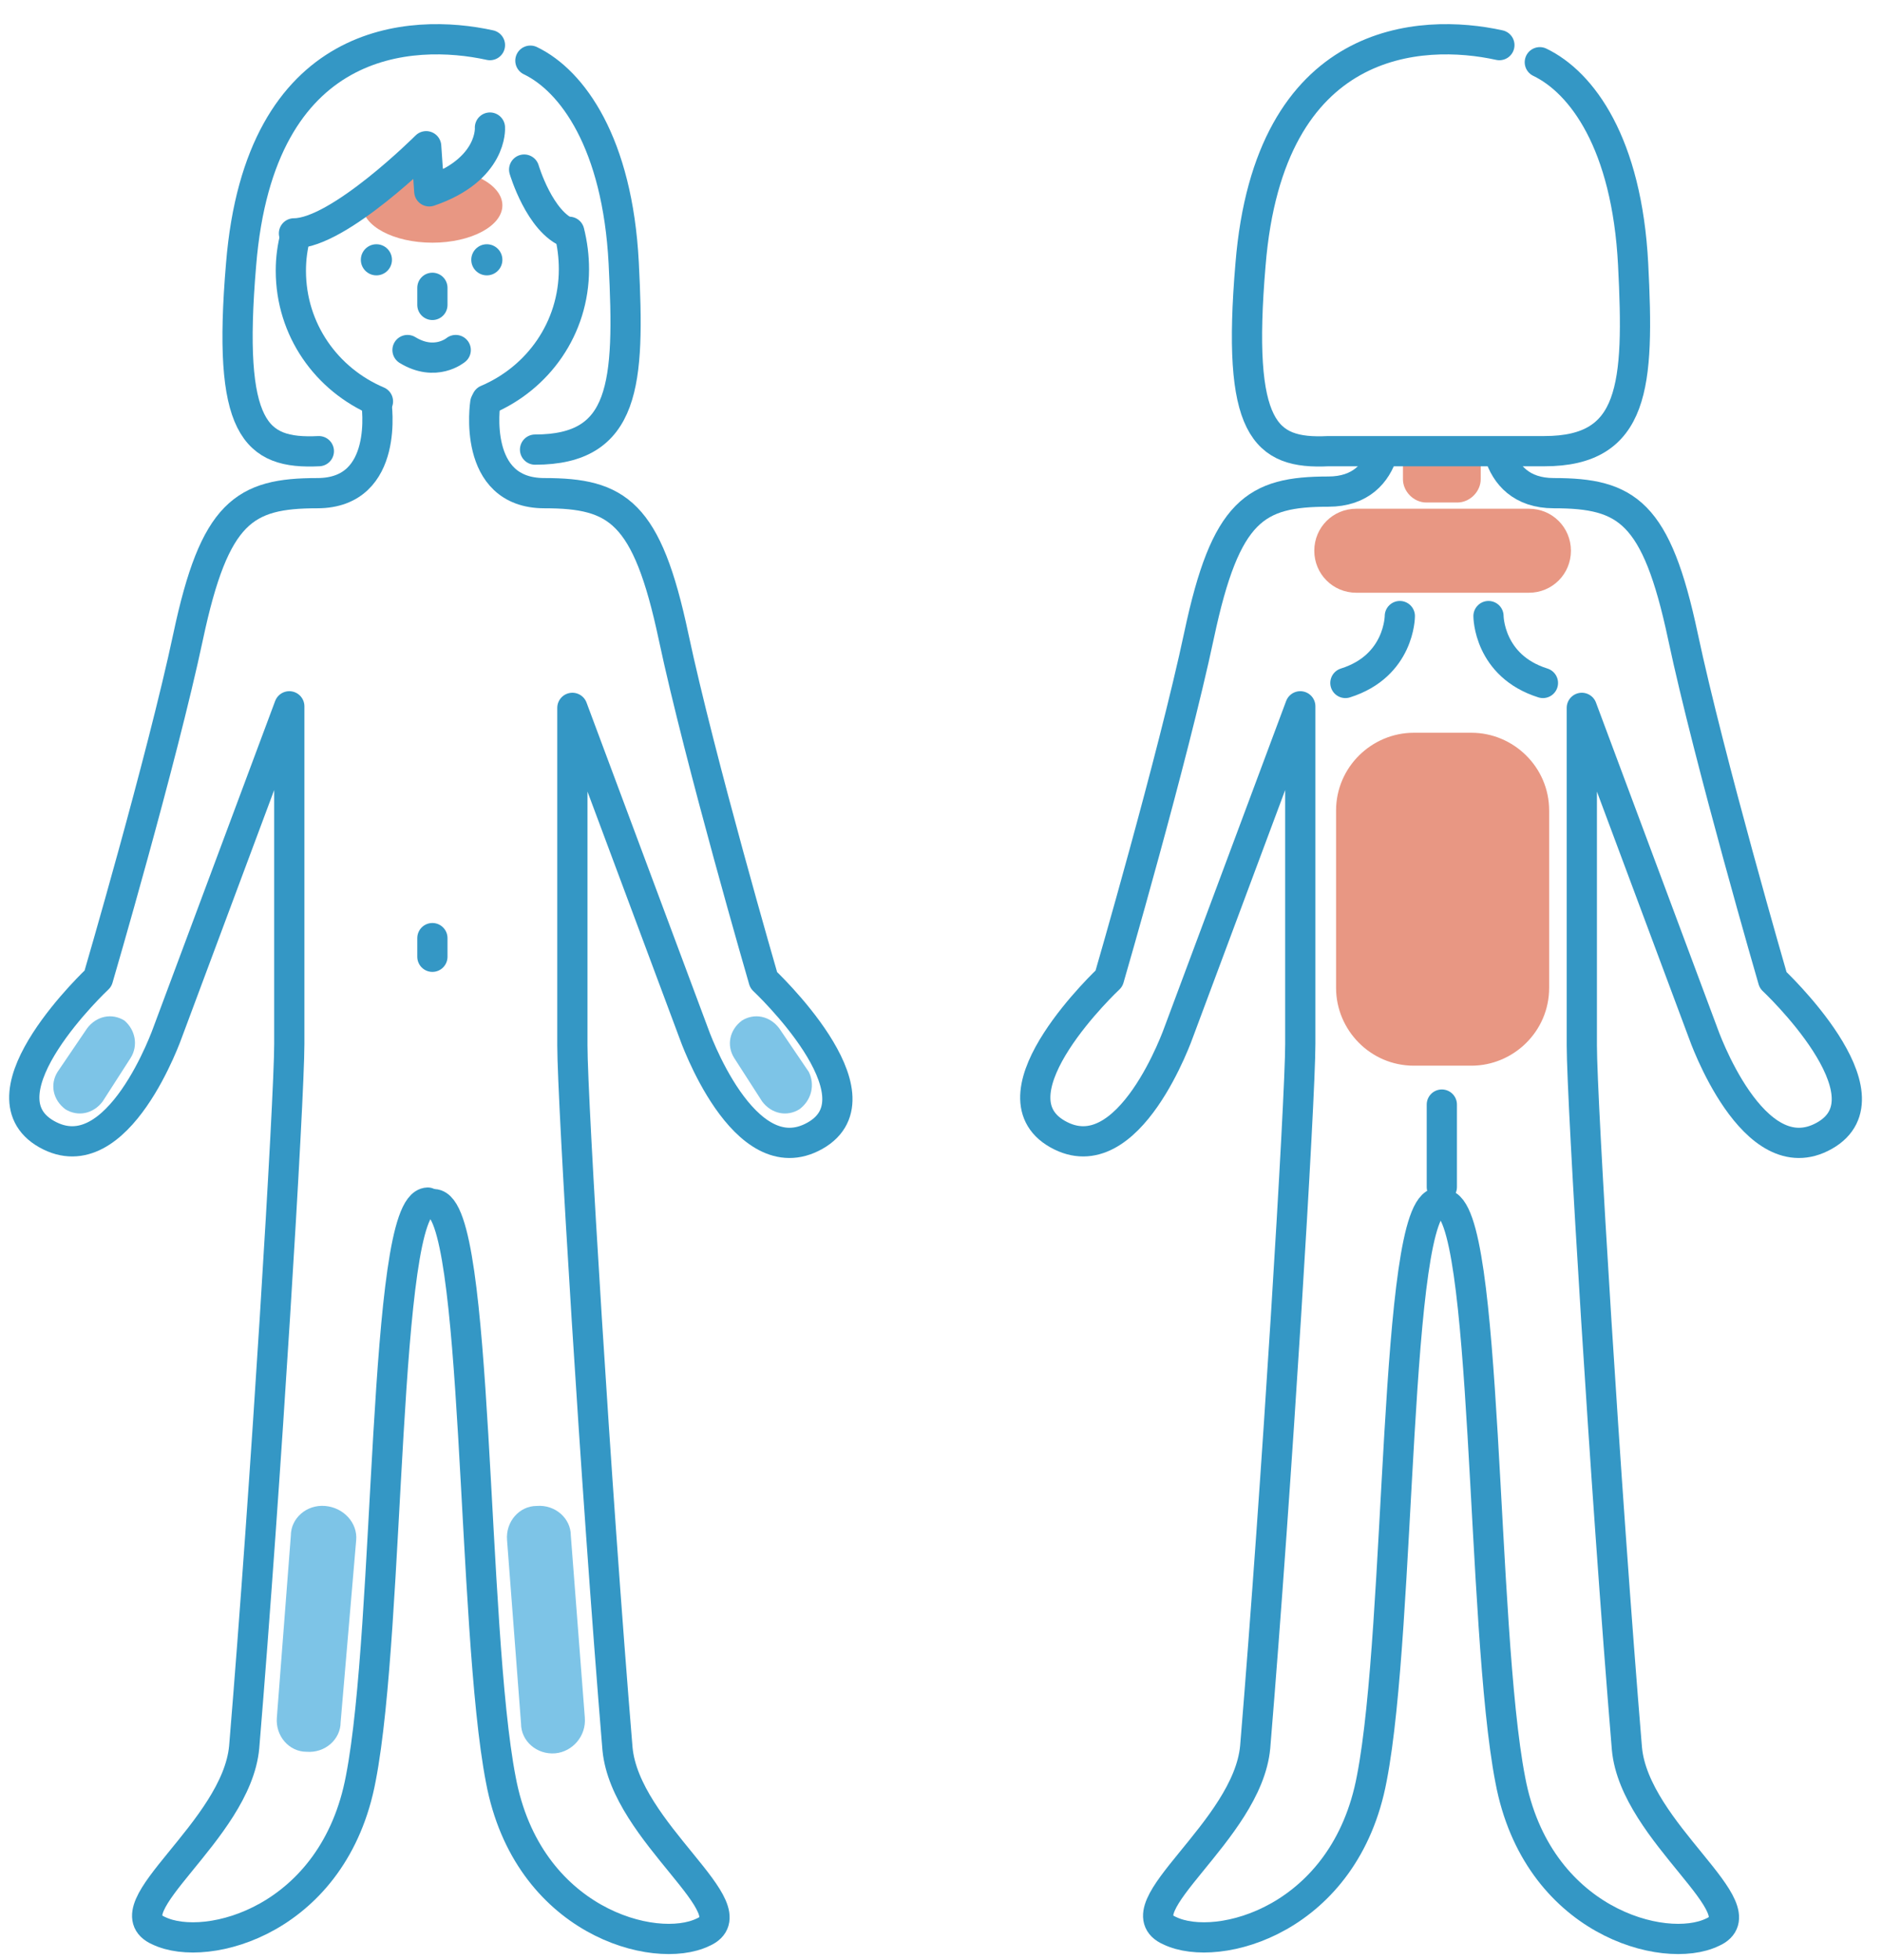 <?xml version="1.0" encoding="utf-8"?>
<!-- Generator: Adobe Illustrator 25.4.8, SVG Export Plug-In . SVG Version: 6.00 Build 0)  -->
<svg version="1.1" id="レイヤー_1" xmlns="http://www.w3.org/2000/svg" xmlns:xlink="http://www.w3.org/1999/xlink" x="0px"
	 y="0px" viewBox="0 0 121 126" style="enable-background:new 0 0 121 126;" xml:space="preserve">
<style type="text/css">
	.st0{fill:#E89783;}
	.st1{fill:none;stroke:#3497C5;stroke-width:1.943;stroke-linecap:round;stroke-linejoin:round;stroke-miterlimit:10;}
	.st2{fill:#3497C5;}
	.st3{fill:#7DC4E7;}
</style>
<g>
	<path class="st0" d="M94.6,47.1h-3.7c-2.7,0-5,2.2-5,5v11.4c0,2.7,2.2,5,5,5h3.7c2.7,0,5-2.2,5-5V52.1
		C99.6,49.3,97.3,47.1,94.6,47.1z"/>
	<path class="st0" d="M98.3,32.7H87.2c-1.5,0-2.7,1.2-2.7,2.7l0,0c0,1.5,1.2,2.7,2.7,2.7h11.1c1.5,0,2.7-1.2,2.7-2.7l0,0
		C101,33.9,99.8,32.7,98.3,32.7z"/>
	<path class="st0" d="M90.2,29.7v1.1c0,0.8,0.7,1.5,1.5,1.5h2c0.8,0,1.5-0.7,1.5-1.5v-1.1c0-0.8-0.7-1.5-1.5-1.5h-2
		C90.9,28.2,90.2,28.9,90.2,29.7z"/>
	<path class="st1" d="M95.7,39.6c0,0,0,3.2,3.5,4.3"/>
	<path class="st1" d="M90,39.6c0,0,0,3.2-3.5,4.3"/>
	<path class="st1" d="M96.4,2.9c-5-1.1-14.8-0.7-16,14.1c-0.9,10.6,0.9,12.2,5,12h3.5h10.4c5.8,0,6.1-4.2,5.7-12s-3.3-11.7-6-13"/>
	<g>
		<g>
			<path class="st1" d="M36.6,14.9c0.2,0.8,0.3,1.6,0.3,2.4c0,3.8-2.3,7-5.6,8.4"/>
			<path class="st1" d="M24.3,25.8c-3.3-1.4-5.6-4.6-5.6-8.4c0-0.8,0.1-1.5,0.3-2.3"/>
			<path class="st1" d="M31.2,25.9c0,0-0.9,5.8,3.8,5.8s6.6,1.2,8.3,9.2S49.1,63,49.1,63s7.9,7.4,3.3,10s-7.8-6.6-7.8-6.6l-7.8-20.9
				c0,0,0,18.2,0,21.7c0,3.5,1.5,28.3,2.9,45.2c0.5,5.4,8.7,10.4,5.5,11.8c-3.1,1.5-11.3-0.7-13-9.8c-1.9-9.8-1.4-36.9-4.3-37"/>
			<path class="st1" d="M24.2,25.9c0,0,0.9,5.8-3.8,5.8s-6.6,1.2-8.3,9.2s-5.8,22-5.8,22s-7.9,7.4-3.3,10s7.8-6.6,7.8-6.6l7.8-20.9
				c0,0,0,18.2,0,21.7c0,3.5-1.5,28.3-2.9,45.2c-0.5,5.4-8.7,10.4-5.5,11.8c3.1,1.5,11.3-0.7,13-9.8c1.9-9.8,1.4-36.9,4.3-37"/>
			<path class="st1" d="M29.3,22.5c0,0-1.3,1.1-3.1,0"/>
			<circle class="st2" cx="24.2" cy="16.7" r="1"/>
			<circle class="st2" cx="31.3" cy="16.7" r="1"/>
			<line class="st1" x1="27.8" y1="18.5" x2="27.8" y2="19.6"/>
			<line class="st1" x1="27.8" y1="60.3" x2="27.8" y2="61.5"/>
			<line class="st1" x1="92.7" y1="71" x2="92.7" y2="76.3"/>
			<path class="st1" d="M96.4,29.2c0.4,1.3,1.4,2.5,3.5,2.5c4.7,0,6.6,1.2,8.3,9.2c1.7,8,5.8,22.1,5.8,22.1s7.9,7.4,3.3,10
				s-7.8-6.6-7.8-6.6l-7.8-20.9c0,0,0,18.2,0,21.7c0,3.5,1.5,28.3,2.9,45.2c0.5,5.4,8.7,10.4,5.5,11.8c-3.1,1.5-11.3-0.7-13-9.8
				c-1.9-9.8-1.4-36.9-4.3-37"/>
			<path class="st1" d="M88.9,29.1c-0.4,1.3-1.4,2.5-3.5,2.5c-4.7,0-6.6,1.2-8.3,9.2c-1.7,8-5.8,22.1-5.8,22.1s-7.9,7.4-3.3,10
				s7.8-6.6,7.8-6.6l7.8-20.9c0,0,0,18.2,0,21.7c0,3.5-1.5,28.3-2.9,45.2c-0.5,5.4-8.7,10.4-5.5,11.8c3.1,1.5,11.3-0.7,13-9.8
				c1.9-9.8,1.4-36.9,4.3-37"/>
		</g>
		<ellipse class="st0" cx="27.8" cy="13.2" rx="4.5" ry="2.4"/>
		<path class="st3" d="M35.7,112.7L35.7,112.7c-1.2,0.1-2.2-0.8-2.2-1.9L32.6,99c-0.1-1.2,0.8-2.2,1.9-2.2l0,0
			c1.2-0.1,2.2,0.8,2.2,1.9l0.9,11.7C37.7,111.6,36.8,112.6,35.7,112.7z"/>
		<path class="st3" d="M20.9,96.8L20.9,96.8c-1.2-0.1-2.2,0.8-2.2,1.9l-0.9,11.7c-0.1,1.2,0.8,2.2,1.9,2.2l0,0
			c1.2,0.1,2.2-0.8,2.2-1.9l1-11.7C23,97.9,22.1,96.9,20.9,96.8z"/>
		<path class="st3" d="M8,65.6L8,65.6c-0.8-0.5-1.8-0.3-2.4,0.5l-1.9,2.8c-0.5,0.8-0.3,1.8,0.5,2.4l0,0C5,71.8,6,71.6,6.6,70.8
			L8.4,68C8.9,67.2,8.7,66.2,8,65.6z"/>
		<path class="st3" d="M51.4,71.3L51.4,71.3c-0.8,0.5-1.8,0.3-2.4-0.5L47.2,68c-0.5-0.8-0.3-1.8,0.5-2.4l0,0
			c0.8-0.5,1.8-0.3,2.4,0.5l1.9,2.8C52.4,69.7,52.2,70.7,51.4,71.3z"/>
		<path class="st1" d="M31.5,2.9c-5-1.1-14.8-0.7-16,14.1c-0.9,10.6,0.9,12.2,5,12"/>
		<path class="st1" d="M34.1,3.9c2.7,1.3,5.6,5.3,6,13c0.4,7.8,0.1,12-5.7,12"/>
		<path class="st1" d="M31.5,8.2c0,0,0.2,2.7-3.9,4.1l-0.2-2.9c0,0-5.6,5.6-8.5,5.6"/>
		<path class="st1" d="M33.7,10.9c0,0,1,3.4,2.9,4.1"/>
	</g>
</g>
</svg>
